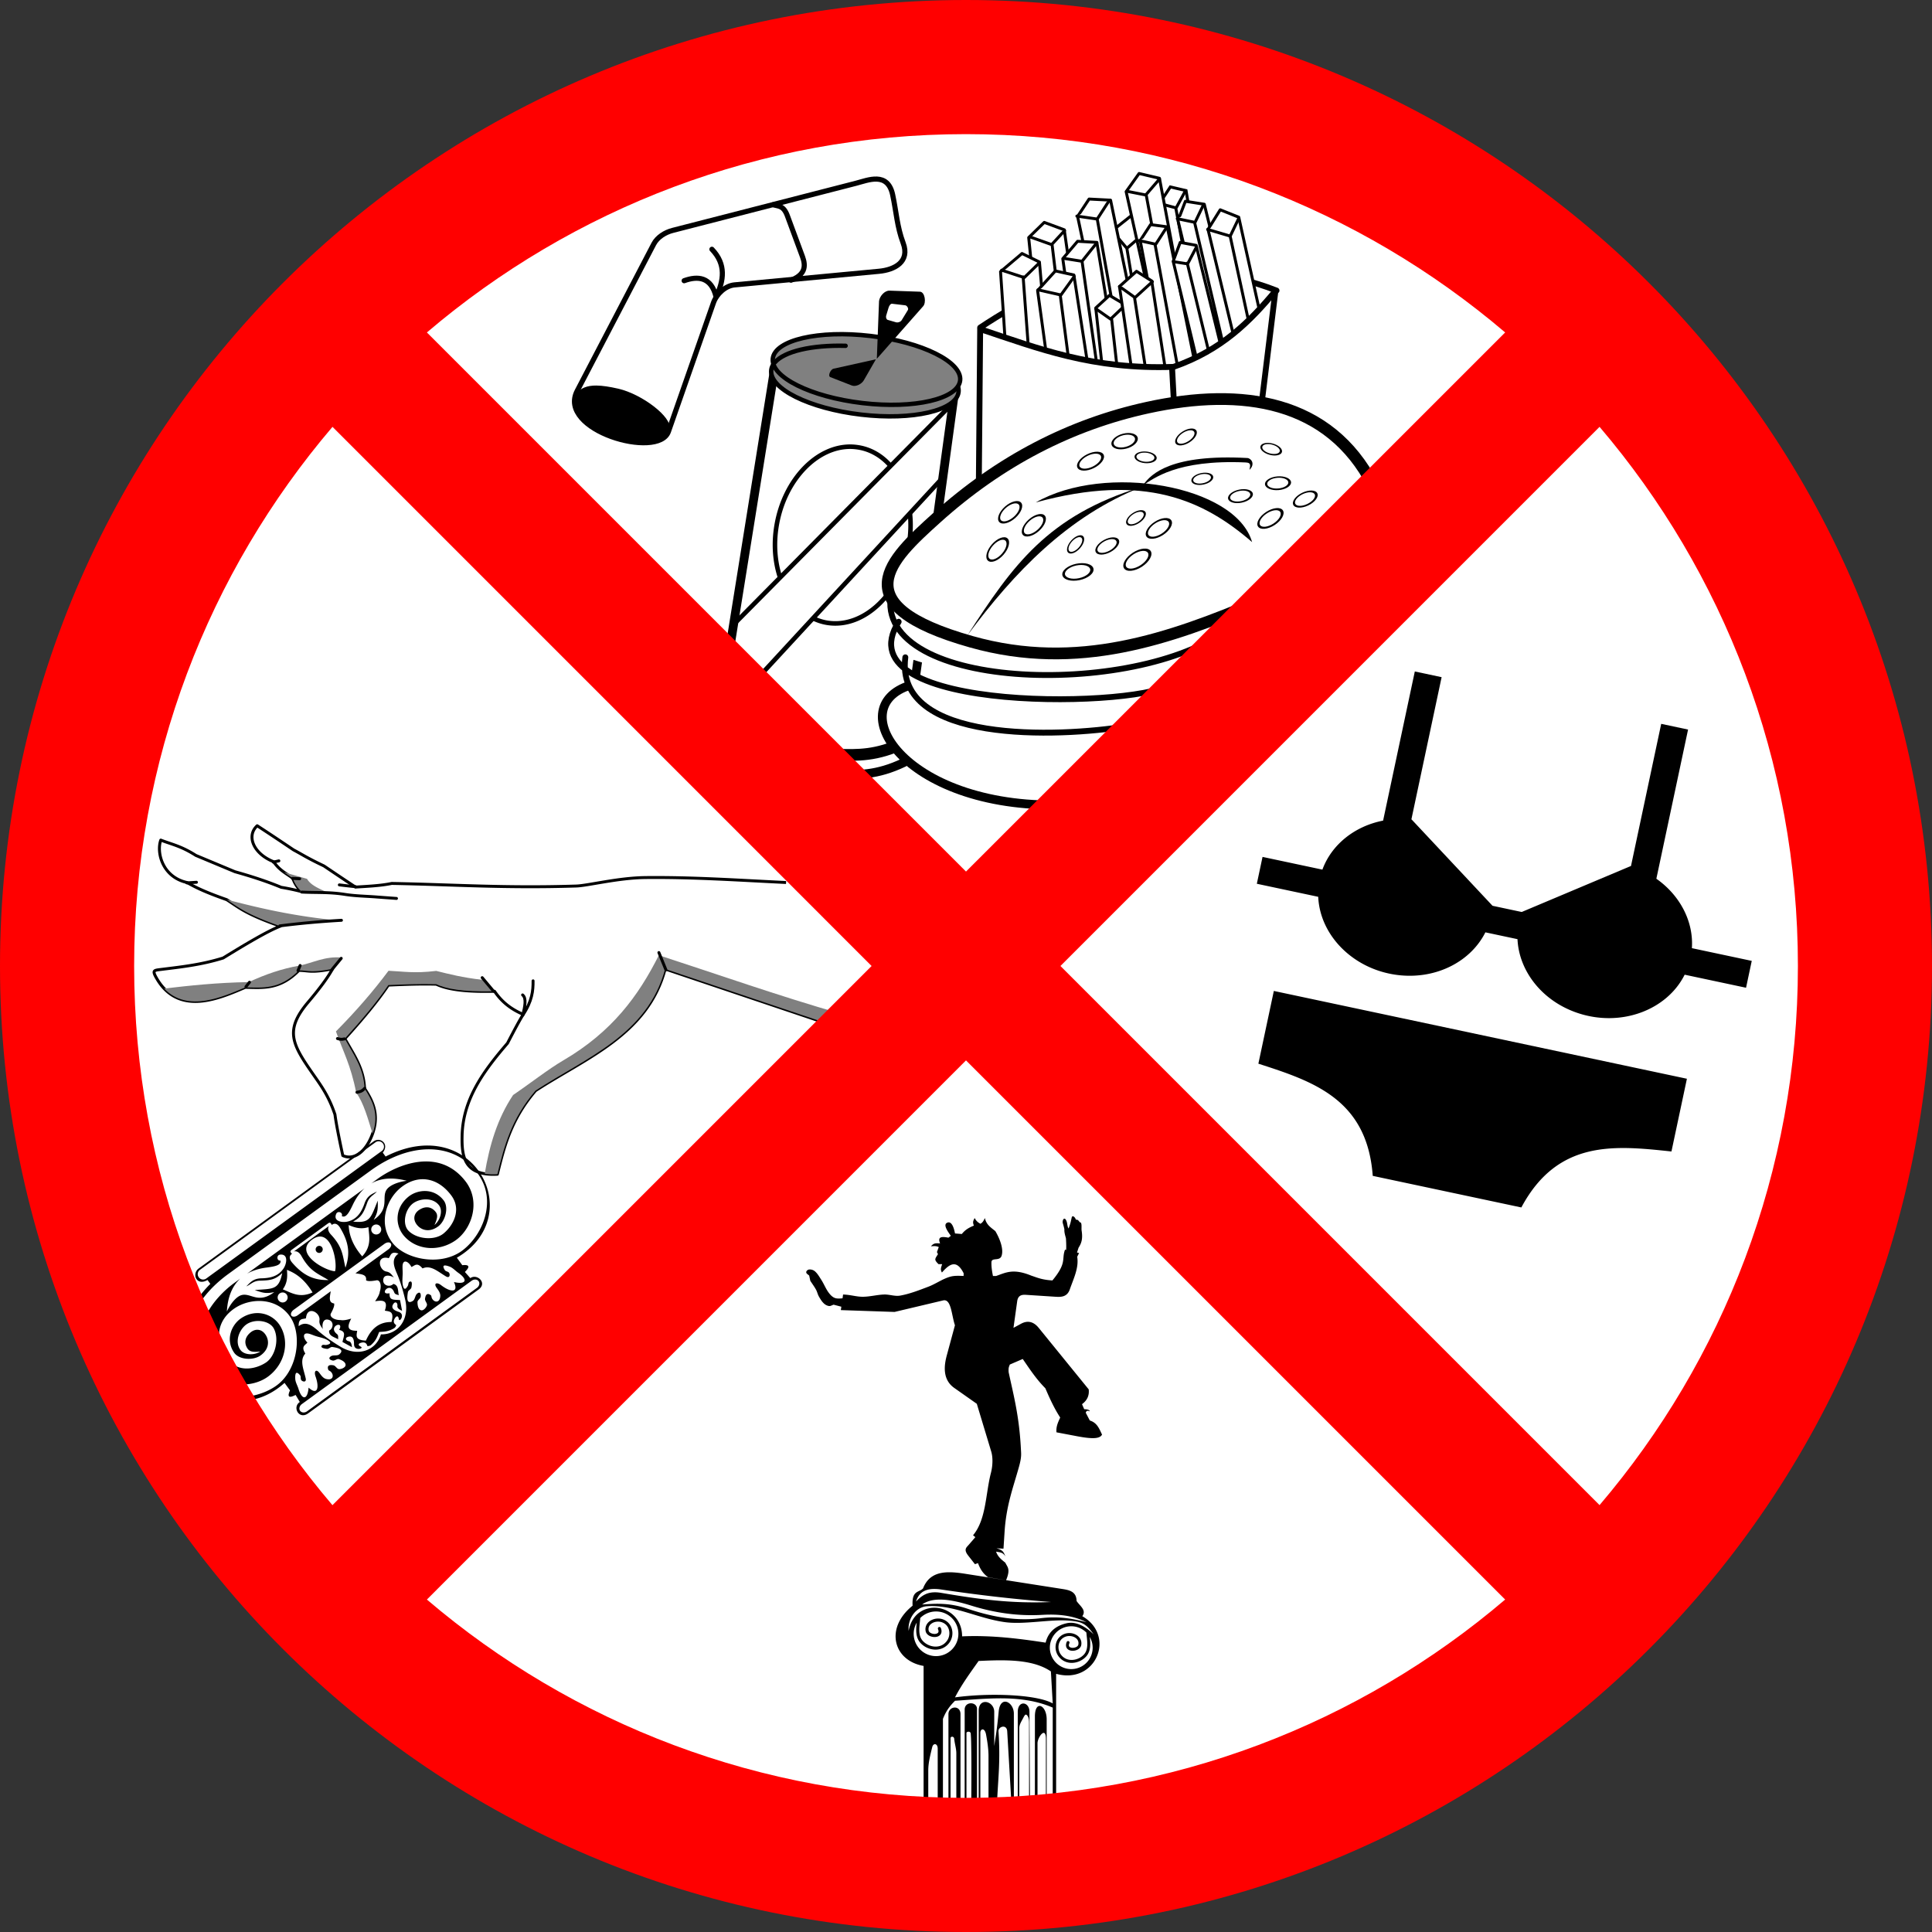 <?xml version="1.0"?>
<svg xmlns="http://www.w3.org/2000/svg" width="800" height="800" viewBox="0 0 800 800">
  <rect x="0" y="0" width="800" height="800" fill="#333333" stroke="none"/>
  <path d="M760.999 400c0 199.374-161.625 360.999-360.999 360.999-199.374 0-360.999-161.625-360.999-360.999C39.001 200.626 200.626 39.001 400 39.001c199.374 0 360.999 161.625 360.999 360.999z" style="marker:none" color="#000" fill="#fff" overflow="visible"/>
  <path d="M405.865 135.652c16.905-11.291 35.053-20.096 55.225-24.85 25.097-.542 48.117 1.884 67.497 9.51" fill="none" stroke="#000" stroke-width="2.43" stroke-linecap="round" stroke-linejoin="round"/>
  <path d="M465.692 125.221l-5.062-29.606 7.977-6.137 5.983 4.45 5.522 37.122" fill="#fff" stroke="#000" stroke-width="1.215" stroke-linecap="round" stroke-linejoin="round"/>
  <path d="M484.613 77.403l-4.556 6.942 13.668 68.771 9.112-5.206-11.715-68.988z" fill="#fff" stroke="#000" stroke-width="1.215"/>
  <path d="M480.112 84.263l6.903 1.84 3.835-7.056M486.862 86.104l12.732 67.957M460.477 95.615l8.13-6.443L475.663 95l-9.05 7.823zM466.613 102.824l6.903 41.419" fill="#fff" stroke="#000" stroke-width="1.215" stroke-linecap="round" stroke-linejoin="round"/>
  <path d="M476.124 123.534l-9.818-44.18 5.369-7.517 8.437 1.994 8.437 44.794" fill="#fff" stroke="#000" stroke-width="1.215" stroke-linecap="round" stroke-linejoin="round"/>
  <path d="M466.613 79.2l7.823 1.535 5.676-6.597M474.59 80.581l6.442 34.516M453.727 125.068l-7.517-35.436 4.756-7.21 8.897.46 9.664 46.634" fill="#fff" stroke="#000" stroke-width="1.215" stroke-linecap="round" stroke-linejoin="round"/>
  <path d="M445.903 89.478l8.437 1.228 5.063-7.824M454.34 90.706l6.75 37.583M427.955 118.011l-1.994-19.635 6.443-6.29 8.284 3.068 4.295 30.067" fill="#fff" stroke="#000" stroke-width="1.215" stroke-linecap="round" stroke-linejoin="round"/>
  <path d="M426.421 98.069l9.051 3.221 5.37-5.829M435.625 101.137l1.995 16.567M416.45 146.084c.154-.614-2.147-33.595-2.147-33.595l8.897-7.517 7.21 3.528 3.681 41.88" fill="#fff" stroke="#000" stroke-width="1.215" stroke-linecap="round" stroke-linejoin="round"/>
  <path d="M414.763 111.875l9.357 3.068 5.983-5.83M423.66 114.636l2.608 35.13M447.13 156.975l-7.056-49.855 6.136-7.21 7.977.46 9.358 56.605" fill="#fff" stroke="#000" stroke-width="1.215" stroke-linecap="round" stroke-linejoin="round"/>
  <path d="M440.38 106.966l7.671 1.228 6.136-7.67M448.051 108.194l6.443 44.946M433.631 149.305l-3.988-28.993 7.363-8.13 7.67 1.687 6.29 40.652" fill="#fff" stroke="#000" stroke-width="1.215" stroke-linecap="round" stroke-linejoin="round"/>
  <path d="M429.796 120.005l9.511 2.148 5.523-7.67M439 122l3.835 29.453M482.106 152.066l-9.97-52.463 4.294-6.596 6.903.92 11.506 56.605" fill="#fff" stroke="#000" stroke-width="1.215" stroke-linecap="round" stroke-linejoin="round"/>
  <path d="M471.675 99.603l6.903 1.534 4.449-6.903M478.271 101.137l9.971 54.15M500.821 145.624l-13.039-54.305 3.068-7.977 7.824 1.228 14.726 59.673" fill="#fff" stroke="#000" stroke-width="1.215" stroke-linecap="round" stroke-linejoin="round"/>
  <path d="M487.475 90.552l7.364 1.534 3.374-7.056M494.685 92.24l13.193 56.298M495.912 150.38l-10.124-42.186 2.915-7.824 6.596 1.227 11.505 46.788" fill="#fff" stroke="#000" stroke-width="1.215" stroke-linecap="round" stroke-linejoin="round"/>
  <path d="M485.941 108.347l5.83.92 3.681-7.056M491.617 108.96l10.278 42.34M511.1 140.255L500.207 95l5.062-8.13 7.67 3.068 9.664 43.566" fill="#fff" stroke="#000" stroke-width="1.215" stroke-linecap="round" stroke-linejoin="round"/>
  <path d="M500.054 95l9.358 2.762 3.528-7.363M509.412 97.916l9.204 42.492M456.488 152.68l-2.761-25.158 5.676-5.216 6.443 3.836 3.988 31.754" fill="#fff" stroke="#000" stroke-width="1.215" stroke-linecap="round" stroke-linejoin="round"/>
  <path d="M453.727 127.829l6.136 4.295 5.983-5.676M460.323 132.278l2.608 23.163" fill="#fff" stroke="#000" stroke-width="1.215" stroke-linecap="round" stroke-linejoin="round"/>
  <path d="M468.453 152.066l-4.908-33.441 7.056-6.29 6.29 3.989 5.982 38.657" fill="#fff" stroke="#000" stroke-width="1.215" stroke-linecap="round" stroke-linejoin="round"/>
  <path d="M463.545 118.625l6.442 4.602 7.21-6.596M469.834 123.534l5.216 33.595" fill="#fff" stroke="#000" stroke-width="1.215" stroke-linecap="round" stroke-linejoin="round"/>
  <g stroke="#000" stroke-width="4" stroke-linecap="round" stroke-linejoin="round">
    <path d="M405.252 207.138l.613-70.872c24.069 8.03 46.599 16.856 80.076 15.647 19.886-6.944 31.544-18.689 42.186-31.447l-7.21 58.753" fill="#fff" stroke-width="2.43"/>
    <path d="M485.328 152.22l1.227 23.01" fill="none" stroke-width="2.43"/>
  </g>
  <path d="M239.034 161.794l31.673-60.744c1.485-2.848 4.7-4.841 7.81-5.64l75.93-19.526c5.056-1.3 13.127-4.888 15.186 4.773 1.54 7.225 1.817 13.24 4.34 19.959 2.935 7.821-3.608 11.115-9.98 11.715l-59.877 5.64c-3.78.356-7.424 3.793-8.677 7.376l-18.657 53.369c-4.064 11.622-46.338-.449-37.748-16.922z" fill="none" stroke="#000" stroke-width="2.126" stroke-linecap="round" stroke-linejoin="round"/>
  <path d="M320.17 84.78c2.193.678 4.26.235 5.858 4.555l5.857 15.837c1.05 2.838 3.31 7.954-4.339 10.847M283.29 116.236c5.64-2.043 11.253-1.643 13.233 6.725 3.223-6.818 4.24-13.498-1.735-19.742" fill="none" stroke="#000" stroke-width="2.126" stroke-linecap="round" stroke-linejoin="round"/>
  <path d="M247.02 159.643c-3.935-.042-6.603 1.03-8.58 3.512-5.67 15.763 34.394 26.866 38.344 15.566l.437-1.253c1.178-4.637-11.253-14.256-21.26-16.534-3.558-.81-6.497-1.265-8.941-1.29z"/>
  <path d="M302.166 268.499l18.408-114.745M395.127 163.265l-20.862 152.481c-11.243 5.384-19.253 5.108-27.306 4.91" fill="none" stroke="#000" stroke-width="3.645" stroke-linecap="round" stroke-linejoin="round"/>
  <path d="M374.265 307.616c-11.243 5.384-19.253 5.108-27.306 4.909" fill="none" stroke="#000" stroke-width="4.86" stroke-linecap="round" stroke-linejoin="round"/>
  <path d="M303.393 258.988l91.12-92.042M313.517 281.078l77.008-83.451" fill="none" stroke="#000" stroke-width="1.883" stroke-linecap="round" stroke-linejoin="round"/>
  <path d="M368.793 192.938c-3.613-4.148-8.246-6.926-13.592-7.725a21.459 21.459 0 00-2.847-.247c-14.123-.204-27.532 13.675-30.752 32.498-1.335 7.801-.713 15.304 1.424 21.697m13.63 16.837c1.905.928 3.936 1.595 6.093 1.918 15.119 2.262 30.164-12.193 33.599-32.27.775-4.53.892-8.948.436-13.118" style="marker:none" color="#000" fill="none" stroke="#000" stroke-width="1.883" overflow="visible"/>
  <path d="M396.919 162.334c-.901 7.675-18.996 11.859-40.415 9.344-21.42-2.515-38.053-10.775-37.152-18.45.901-7.676 18.995-11.86 40.415-9.345 21.42 2.515 38.053 10.775 37.152 18.45z" style="marker:none" color="#000" fill="gray" stroke="#000" stroke-width="1.822" overflow="visible"/>
  <path style="marker:none" d="M397.57 157.56c-.901 7.676-18.996 11.86-40.415 9.345-21.42-2.515-38.053-10.775-37.152-18.45.9-7.676 18.995-11.86 40.415-9.345 21.42 2.515 38.053 10.776 37.152 18.45z" color="#000" fill="gray" stroke="#000" stroke-width="1.822" overflow="visible"/>
  <path style="marker:none" d="M320.814 150.098c3.957-4.614 15.246-7.273 29.33-6.909" color="#000" fill="none" stroke="#000" stroke-width="1.822" stroke-linecap="round" overflow="visible"/>
  <path d="M362.691 148.777l-17.572 3.905c-1.207.268-2.453 3.022-1.302 3.471l8.895 3.471c1.69.66 4.085-.597 4.99-2.169zM368.337 120.35c-2.044-.071-4.125 2.313-4.347 4.346l-.913 23.861 19.136-21.697c1.434-1.494.78-6.003-1.29-6.074zm1.082 5.428l5.43.646c.738.088 1.469 1.32 1.081 1.955l-2.563 4.195c-.44.723-1.559 1.106-2.372.873l-3.398-.987c-.594-.17-.841-1.135-.665-1.727l.969-3.208c.219-.737.755-1.838 1.518-1.747z"/>
  <path d="M442.96 333.18c-67.742 3.047-95.34-40.426-65.95-49.464" fill="#fff" stroke="#000" stroke-width="3.645" stroke-linecap="round" stroke-linejoin="round"/>
  <path d="M466.613 300.713c-28.289 4.649-96.284 7.324-91.735-28.533M372.117 257.454c-24.56 38.8 103.825 35.748 113.824 25.158M368.742 247.636c-4.136 40.141 110.127 41.32 143.584 9.51" fill="#fff" stroke="#000" stroke-width="2.43" stroke-linecap="round" stroke-linejoin="round"/>
  <path d="M520.917 249.17c-36.528 15.282-74.62 29.021-118.733 16.567-53.864-15.206-33.596-33.96-14.42-51.236 26.251-23.649 55.591-38.764 87.44-45.714 39.424-8.603 75.243-2.921 93.268 31.908" fill="#fff" stroke="#000" stroke-width="4.86" stroke-linecap="round" stroke-linejoin="round"/>
  <path d="M400.65 262.976c19.403-26.075 41.325-49.092 72.099-61.36-38.84 11.831-53.366 32.39-72.1 61.36zM473.362 200.848c3.314-4.826 11.97-12.878 43.106-11.198 1.56.084 3.47 2.416.92 4.909.129-1.388 1.04-2.953-1.533-3.068-28.822-1.286-38.166 6.836-42.493 9.357z"/>
  <path d="M428.876 208.058c45.32-12.44 69.791-.722 89.587 16.414-6.775-23.558-60.898-32.938-89.587-16.414z"/>
  <path d="M445.624 233.448c-3.555.75-6.107 2.87-5.714 4.735.393 1.865 3.584 2.775 7.14 2.026 3.554-.75 6.125-2.875 5.732-4.74-.394-1.865-3.603-2.771-7.158-2.021zm.033.71c2.886-.608 5.47.087 5.776 1.537.306 1.451-1.782 3.111-4.667 3.72-2.886.608-5.466-.068-5.772-1.519-.306-1.45 1.778-3.13 4.663-3.738zM469.074 228.874c-3.045 1.982-4.66 4.88-3.62 6.478 1.04 1.598 4.344 1.295 7.39-.687 3.044-1.983 4.675-4.892 3.635-6.49-1.04-1.597-4.36-1.283-7.405.699zm.287.65c2.472-1.608 5.132-1.893 5.941-.65.81 1.242-.539 3.544-3.01 5.153-2.472 1.608-5.122 1.909-5.93.666-.81-1.242.528-3.56 3-5.169zM478.094 216.104c-2.844 1.85-4.351 4.556-3.38 6.047.97 1.491 4.056 1.208 6.9-.642 2.842-1.85 4.365-4.566 3.394-6.057-.971-1.491-4.071-1.198-6.914.652zm.268.607c2.308-1.502 4.792-1.767 5.547-.607.756 1.16-.503 3.308-2.81 4.81-2.308 1.502-4.783 1.782-5.538.622-.755-1.16.493-3.323 2.801-4.825zM469.054 212.458c-2.147 1.395-3.285 3.435-2.552 4.56.733 1.124 3.063.91 5.21-.485 2.146-1.394 3.295-3.442 2.562-4.566-.733-1.124-3.074-.904-5.22.491zm.203.458c1.742-1.132 3.617-1.332 4.188-.458.57.875-.38 2.494-2.122 3.626-1.743 1.133-3.61 1.344-4.181.47-.57-.875.372-2.506 2.115-3.638zM457.146 223.584c-2.625 1.415-4.141 3.676-3.398 5.052.744 1.376 3.467 1.35 6.092-.065 2.625-1.415 4.154-3.683 3.411-5.059-.743-1.376-3.48-1.343-6.105.072zm.191.551c2.13-1.149 4.326-1.202 4.905-.132.578 1.07-.68 2.861-2.81 4.01-2.13 1.148-4.319 1.215-4.897.145-.578-1.07.672-2.874 2.802-4.023zM443.576 223.816c-1.697 1.896-2.258 4.15-1.263 5.039.995.889 3.173.08 4.87-1.817 1.696-1.896 2.266-4.16 1.271-5.049-.995-.889-3.182-.07-4.878 1.827zm.313.387c1.377-1.54 3.124-2.219 3.897-1.527.774.691.284 2.493-1.093 4.032-1.377 1.54-3.113 2.227-3.887 1.536-.774-.692-.294-2.502 1.083-4.041zM410.693 225.433c-2.23 2.556-2.94 5.571-1.599 6.74 1.342 1.17 4.232.055 6.462-2.502 2.23-2.556 2.952-5.585 1.61-6.754-1.34-1.17-4.243-.04-6.473 2.516zm.425.51c1.81-2.074 4.127-3.008 5.17-2.099 1.043.91.42 3.32-1.39 5.395-1.81 2.075-4.113 3.021-5.157 2.112-1.043-.91-.433-3.332 1.377-5.407zM425.982 215.123c-2.503 2.213-3.583 5.066-2.422 6.38 1.16 1.313 4.126.593 6.63-1.62 2.504-2.212 3.596-5.077 2.436-6.39-1.161-1.313-4.14-.582-6.644 1.63zm.35.554c2.032-1.796 4.414-2.412 5.317-1.391.903 1.021-.014 3.296-2.046 5.092-2.032 1.795-4.403 2.425-5.306 1.403-.903-1.021.003-3.309 2.035-5.104zM416.165 209.754c-2.504 2.213-3.583 5.066-2.423 6.38 1.161 1.313 4.127.593 6.63-1.62 2.504-2.212 3.597-5.077 2.436-6.39-1.161-1.313-4.14-.582-6.643 1.63zm.349.554c2.032-1.796 4.414-2.412 5.317-1.391.903 1.021-.014 3.296-2.046 5.091-2.032 1.796-4.403 2.426-5.306 1.404-.902-1.021.003-3.309 2.035-5.104zM450.14 188.12c-2.99 1.487-4.773 3.964-3.992 5.533.78 1.57 3.832 1.642 6.823.154 2.992-1.487 4.79-3.972 4.008-5.54-.78-1.57-3.847-1.635-6.838-.147zm.195.624c2.428-1.207 4.888-1.185 5.496.035.607 1.22-.868 3.18-3.296 4.387-2.428 1.208-4.88 1.202-5.488-.019-.607-1.22.86-3.195 3.288-4.403zM465 179.585c-3 .762-5.124 2.764-4.755 4.47.369 1.707 3.093 2.478 6.093 1.716 3-.762 5.14-2.768 4.771-4.474-.369-1.707-3.108-2.474-6.109-1.712zm.042.653c2.436-.618 4.64-.033 4.928 1.294.287 1.328-1.452 2.896-3.888 3.515-2.435.618-4.636.05-4.923-1.278-.287-1.327 1.448-2.913 3.883-3.531zM474.56 186.962c-2.536-.201-4.67.717-4.775 2.047-.104 1.33 1.859 2.574 4.395 2.775 2.536.201 4.683-.716 4.788-2.046.105-1.33-1.872-2.574-4.408-2.776zm-.118.484c2.058.164 3.657 1.142 3.575 2.177-.081 1.034-1.812 1.735-3.87 1.572-2.059-.164-3.658-1.129-3.577-2.163.082-1.035 1.813-1.75 3.872-1.586zM497.349 195.905c-2.491.516-4.283 1.994-4.012 3.3.272 1.307 2.505 1.951 4.996 1.435 2.491-.516 4.296-1.997 4.024-3.303-.271-1.307-2.517-1.948-5.008-1.432zm.022.497c2.022-.419 3.83.074 4.041 1.09.211 1.016-1.254 2.173-3.276 2.592-2.022.419-3.828-.06-4.039-1.077-.211-1.016 1.252-2.186 3.274-2.605zM513.082 202.747c-2.828.587-4.862 2.268-4.554 3.754.308 1.485 2.843 2.218 5.67 1.631 2.829-.587 4.878-2.27 4.57-3.757-.308-1.486-2.858-2.215-5.686-1.628zm.025.565c2.295-.476 4.348.084 4.588 1.24.24 1.155-1.424 2.471-3.72 2.948-2.295.476-4.345-.07-4.585-1.225-.24-1.155 1.421-2.486 3.717-2.963zM526.993 183.66c-2.46-.653-4.723-.131-5.064 1.159-.342 1.29 1.368 2.864 3.827 3.516 2.459.652 4.735.134 5.077-1.156.34-1.29-1.381-2.868-3.84-3.52zm-.203.454c1.996.53 3.393 1.778 3.128 2.781-.266 1.004-2.094 1.384-4.09.855-1.996-.53-3.396-1.766-3.131-2.769.265-1.003 2.097-1.396 4.093-.867z" style="marker:none" color="#000" overflow="visible"/>
  <path d="M509.991 176.031c-3.243-.555-6.1.377-6.391 2.077-.292 1.7 2.09 3.53 5.334 4.084 3.244.556 6.118-.374 6.41-2.074.29-1.7-2.11-3.532-5.353-4.087zm-.209.61c2.633.45 4.577 1.896 4.35 3.218-.227 1.322-2.539 2.022-5.172 1.571-2.632-.45-4.579-1.88-4.352-3.201.227-1.323 2.542-2.04 5.174-1.589z" style="marker:none" color="#000" fill="#fff" overflow="visible"/>
  <path d="M489.68 178.697c-2.36 1.485-3.633 3.69-2.854 4.927.779 1.238 3.318 1.044 5.677-.44 2.359-1.485 3.644-3.698 2.865-4.935-.778-1.238-3.33-1.036-5.689.448zm.212.503c1.915-1.205 3.96-1.392 4.566-.43.605.963-.455 2.713-2.37 3.918s-3.952 1.404-4.558.441c-.606-.962.447-2.724 2.362-3.93zM528.962 197.262c-2.98.243-5.282 1.711-5.154 3.278.128 1.566 2.638 2.643 5.617 2.4 2.98-.243 5.298-1.713 5.17-3.28-.128-1.566-2.654-2.641-5.633-2.398zm-.047.585c2.419-.198 4.456.64 4.555 1.858.1 1.218-1.776 2.359-4.194 2.556-2.418.197-4.454-.625-4.554-1.843-.099-1.218 1.775-2.374 4.193-2.571zM524.303 211.982c-2.844 1.85-4.351 4.556-3.38 6.047.97 1.491 4.056 1.208 6.9-.642 2.842-1.85 4.365-4.566 3.394-6.057-.971-1.491-4.071-1.198-6.914.652zm.268.607c2.308-1.502 4.792-1.767 5.547-.607.756 1.16-.503 3.308-2.81 4.81-2.308 1.502-4.783 1.782-5.538.622-.755-1.16.493-3.323 2.801-4.825zM539.228 204.043c-2.75 1.32-4.408 3.559-3.715 5 .694 1.443 3.48 1.548 6.23.227 2.75-1.32 4.423-3.566 3.73-5.008-.694-1.442-3.494-1.54-6.245-.22zm.17.572c2.232-1.071 4.48-1.02 5.019.101.54 1.122-.832 2.892-3.064 3.964-2.233 1.072-4.473 1.035-5.013-.086-.54-1.122.825-2.907 3.058-3.979z" style="marker:none" color="#000" overflow="visible"/>
  <path d="M585.842 278.042L572.715 339.8c-11.802 2.295-21.352 9.946-25.136 20.293l-24.788-5.269-2.364 11.122 25.419 5.403c.738 16.46 15.243 30.674 33.924 32.498 15.53 1.516 29.374-5.967 35.296-17.785l13.295 2.826c.608 13.206 10.207 25.672 25.011 30.603 17.808 5.932 36.84-1.153 44.21-15.89L723 409.003l2.364-11.122-24.788-5.268c.748-10.986-4.872-21.846-14.714-28.745l13.13-61.774-11.121-2.365-12.52 58.897c-.023-.007-.049-.008-.073-.016l-45.167 19.025-12.087-2.57-33.505-35.746c-.031-.004-.066.002-.097-.001l12.523-58.916-11.104-2.36zM527.468 410.33l-6.401 30.117c22.538 7.278 45.051 14.608 47.356 46.454l61.534 13.079c15.058-28.155 38.606-25.694 62.156-23.176l6.401-30.117-171.046-36.357zM392.844 651.044c-4.687.058-8.645 1.556-10.63 6.682-1.706 1.803-4.703.674-4.329 7.156-11.627 9.328-7.97 22.764 4.556 24.943v57.935l5.163.702-3.227-2.866v-12.49c0-3.264.87-6.47 1.633-9.644.19-.79.644-1.21 1.1-1.233.589-.03 1.178.587 1.178 1.879v24.43l49.032 6.587V693.09c16.432 4.564 24.91-15.736 10.839-23.86 1.864-2.541-1.075-4.29-2.373-6.303-.061-4.02-3.18-4.539-6.075-4.992l-40.148-6.283c-2.322-.365-4.589-.634-6.72-.608zm-5.771 6.91c.76.01 1.608.072 2.525.208 16.124 2.394 29.99 3.976 45.653 5.202-16.646.684-29.844-1.129-45.559-3.797-5.586-.948-8.036 1.22-10.402 3.588.825-2.478 2.468-5.27 7.783-5.201zm2.544 4.404c3.853.066 8.235 1.15 12.66 2.524 10.029 3.112 19.634 4.346 29.291 3.797 7.75-.44 13.253.542 18.337 3.037-5.957-1.519-11.581-2.564-19.096-1.632-11.491 1.424-21.827-1.174-30.372-4.006-7.367-2.441-12.809-2.104-18.603-1.69 2.105-1.522 4.785-2.082 7.783-2.03zm-3.759 2.676c10.273.062 19.912 5.3 30.41 6.682 7.93 1.044 18.713-1.275 26.367-.645 5.55.456 7.045 1.245 10.25 5.713-2.482-2.438-6.698-5.663-11.218-4.631-4.129.941-7.535 3.273-8.694 8.03-11.423-1.76-22.877-3.133-34.587-2.601.006-13.842-19.463-16.759-22.133-2.278-.467-4.898 2.861-9.895 7.593-10.194.345-.022.681-.047 1.025-.057.333-.01.656-.02.987-.019zm1.727 2.24c5.107 0 9.264 4.138 9.264 9.245 0 5.106-4.157 9.244-9.264 9.244a9.243 9.243 0 01-9.244-9.244c0-1.685.466-3.253 1.253-4.613-.103.97-.212 1.984-.209 3.018.006 1.897.366 3.867 1.784 5.41 1.49 1.62 3.682 2.635 5.904 2.734 2.222.098 4.497-.763 6.036-2.867 1.113-1.52 1.51-3.494 1.12-5.315-.39-1.821-1.597-3.504-3.625-4.29-1.714-.664-3.655-.464-5.145.38-1.49.843-2.526 2.43-2.183 4.385.156.888.782 1.56 1.519 1.955a4.677 4.677 0 002.43.531c.825-.045 1.632-.313 2.164-.968.531-.655.639-1.642.209-2.714a.634.634 0 10-1.177.455c.32.798.216 1.176 0 1.443-.217.268-.687.48-1.272.513a3.473 3.473 0 01-1.747-.38c-.5-.269-.8-.63-.873-1.044-.251-1.434.418-2.45 1.557-3.094 1.139-.645 2.735-.78 4.062-.266 1.627.63 2.533 1.895 2.847 3.36.315 1.465-.01 3.085-.892 4.29-1.287 1.76-3.104 2.456-4.973 2.373-1.87-.083-3.765-.979-5.012-2.335-1.134-1.234-1.456-2.82-1.461-4.556-.006-1.641.28-3.359.398-4.935a9.204 9.204 0 016.53-2.715zm55.999 6.131c2.447 0 4.66.997 6.264 2.601.114 1.511.385 3.172.38 4.746-.006 1.664-.318 3.183-1.405 4.366-1.195 1.3-3.01 2.14-4.803 2.22-1.791.08-3.53-.572-4.764-2.258-.845-1.155-1.155-2.716-.854-4.12.3-1.404 1.173-2.622 2.733-3.227 1.272-.492 2.8-.352 3.892.266s1.74 1.587 1.5 2.962c-.07.396-.356.748-.836 1.006a3.385 3.385 0 01-1.69.36c-.56-.03-1.007-.237-1.214-.493-.208-.256-.307-.621 0-1.386a.608.608 0 10-1.12-.437c-.413 1.028-.32 1.973.19 2.601.509.628 1.296.886 2.088.93a4.436 4.436 0 002.315-.512c.706-.379 1.313-1.01 1.462-1.86.329-1.874-.66-3.406-2.088-4.215a5.877 5.877 0 00-4.935-.36c-1.944.753-3.1 2.373-3.474 4.119-.375 1.745-.003 3.63 1.063 5.087 1.475 2.017 3.66 2.847 5.79 2.753 2.129-.095 4.229-1.067 5.656-2.62 1.36-1.48 1.703-3.365 1.709-5.182.003-.992-.091-1.974-.19-2.905a8.798 8.798 0 011.196 4.423 8.866 8.866 0 01-8.865 8.865 8.866 8.866 0 01-8.865-8.865 8.866 8.866 0 018.865-8.865zm-30.182 14.104c8.164-.065 16.046.702 21.754 4.594l.759 13.25c-6.472-3.687-25.847-4.495-40.47-2.506 2.77-5.352 6.307-10.17 9.775-15.072 2.716-.124 5.46-.244 8.182-.266zm.133 15.737c7.687-.053 15.237.756 22.38 3.835v41.324l-29.973-1.423v-29.48c0-1.708 1.815-2.269 2.372.778.537 2.936 1.006 5.9 1.006 8.884v18.11l3.531 1.537c.338-9.672 1.484-16.951.608-29.917-.134-1.984 3.426-3.085 3.606 0l1.69 28.835 1.063 1.31v-37.434c0-2.896-1.989-5.1-3.74-4.973-1.198.086-2.278 1.272-2.543 4.062-.83 8.73-1.196 9.693-1.842 14.332v-14.18c0-4.522-6.435-6.116-6.435-.475v37.13l.627 1.48-1.33-.075v-39.294c0-1.515-1.265-2.328-2.543-2.316-1.278.012-2.562.844-2.562 2.62v38.762l-1.728-.095v-36.788c0-1.944-1.24-2.796-2.487-2.734-1.247.063-2.505 1.04-2.505 2.734v36.01l.57.57-2.848-.134v-34.49c1.478-3.792 3.23-5.692 4.992-7.499 6.043-.409 12.111-.965 18.09-1.006zm10.307 2.145c-1.205-.067-2.41 1.017-2.41 3.53v36.2l.626 2.221v-31.757c0-1.425.84-2.734 1.518-3.987.336-.62.892-1.952 1.462-1.537.955.694 1.082 2.198 1.082 3.379v31.074l.38 2.753-.228-38.497c-.013-2.093-1.225-3.312-2.43-3.379zm6.72 1.006a1.254 1.254 0 00-.266.019c-.957.157-1.765 1.479-1.765 4.347v34.074l1.082 2.278V721.83c0-2.434 3.474-7.268 3.474-1.728v24.735l.322 3.037v-35.915c0-3.297-1.507-5.49-2.847-5.562zm-29.518 10.668c.431.006.87.222.911.74.19 2.39.19 4.508.228 6.758.12 7.081 0 21.242 0 21.242l.968 1.044-2.961-.152v-29.12c0-.31.423-.517.854-.512zm-6.72 2.07c.368.029.75.31.797.854.177 2.037.874 4.028.874 6.074v19.95l.341.513-2.733-.133V719.78c0-.452.353-.675.721-.646zM444.23 503.626c-.203.007-.378.167-.456.512-.41 1.797-.436 2.293-1.31 4.556-.7-1.205-.368-2.535-1.177-3.702-.762-1.099-1.503.47-1.196 1.519.348 1.19.646 2.346.646 2.563-.08 1.272.332 2.444.645 3.682 0 0 .226 3.18.076 4.822l-.456-.114c-1.512 4.081.915 5.318-5.22 12.737-4.345-.256-6.329-1.187-8.75-1.993-7.56-3.087-10.564-1.234-14.58.152h-1.29c-.379-1.875-.673-3.741-.627-5.676.053-2.176 3.438-.275 4.214-2.714.926-2.908-.843-7.215-2.6-10.194-2.09-1.672-3.735-2.689-4.328-5.429-.477 1.034-.816 1.782-1.842 2.392-1.11-.606-1.789-1.204-2.391-2.392-.667 1.239-.878 1.752-.323 3.151-2.03.83-3.57 1.686-4.992 3.474l-2.829-.228c-.483-2.609-1.464-5.25-3.246-4.442-1.838.833.33 3.713 1.519 5.43l-.987.759c-2.357-.437-4.714-.692-3.455 2.372-1.774-.084-2.551-.222-3.797 1.196 1.166-.065 2.167-.217 3.246.323l-.759 2.069.437.873c-1.34 2.061-1.66 2.263.208 4.12h1.52c-.434 1.37-.85 2.156-.096 3.473 3.001-3.397 5.997-5.691 8.998.323 0 0-.006.498-.02 1.1-1.88-.053-3.787-.186-5.58.324-3.191.907-5.932 2.965-9.036 4.138-3.812 1.44-7.66 2.974-11.674 3.682-2.17.383-4.384-.52-6.587-.455-2.98.088-5.921.93-8.903.93-2.727 0-4.81-.81-8.124-.93l-.228 1.575c-1.045.077-2.097.209-3.075-.113-1.07-.353-1.92-1.248-2.6-2.146-1.267-1.67-2.01-3.69-3.152-5.448-.805-1.239-1.541-2.584-2.676-3.53-.634-.529-1.574-.79-2.392-.684-.538.07-1.156.597-1.14 1.14.02.615.826.925 1.235 1.385l.455 2.145c.793 1.227 1.671 2.401 2.373 3.683.48.874.666 1.904 1.158 2.771.588 1.037 1.203 2.086 2.07 2.904.58.55 1.35.978 2.144 1.082.658.087 1.278-.371 1.917-.55l3.19.835-.21 1.405 22.248.76 20.103-4.765c3.396-.804 3.463 6.087 4.897 10.288l-3.36 12.415c-1.034 3.81-2.044 9.92 3.056 13.515l9.359 6.587 5.98 19.799c.62 2.054.759 5.35-.152 8.884-2.23 8.65-1.894 19.19-7.385 25.76l.95.777-2.924 3.38c-.841.973-1.973 1.768 0 4.29l2.772 3.53 1.233-.455c.95 2.443 1.956 4.166 4.139 5.827l7.517 1.234c1.968-4.741.461-5.44-.304-7.213-1.706-1.387-3.091-2.437-3.853-4.594 1.825.322 2.869.295 3.853 1.993-.775-2.169-1.306-2.681-3.683-3.379l2.905.152.455-7.061c.718-11.012 3.56-18.19 5.999-26.994 1.107-3.997.858-5.253.76-7.213-.692-13.65-3.03-22.227-5.07-31.758-.172-2.16.229-2.38.456-3.208l5.372-2.316c2.838 4.12 5.547 8.288 9.359 12.13 1.792 4.183 3.653 8.278 6.15 12.111-.938 2.085-1.761 3.77-1.537 6.131l8.713 1.652c6.908 1.308 9.387.823 10.155-.721-1.143-2.333-1.984-4.883-5.068-5.828l-1.69-3.227c.489-1.448 1.55-.472 1.614-.589.068-.301-.393-.853-2.24-.854l-.911-2.088c2.343-1.73 3.026-3.825 2.771-6.131l-20.71-25.475c-2.435-2.995-5.031-2.954-7.365-1.67l-3.075 1.67 1.537-11.029c.404-2.906 2.57-2.71 3.987-2.62l11.978.779c2.32.149 4.75.049 5.827-3.075 1.493-4.33 3.819-8.862 3.057-13.497l.778-1.537-.854-.21.626-1.973c1.161-1.838 1.82-3.519 1.29-7.062-.205-.948.309-3.605-.758-3.474-.531-.672-.721-1.158-1.633-1.082-.228-.767-.827-1.438-1.272-1.423z"/>
  <path d="M345.7 424.885l-70.276-23.65c-7.233 27.176-32.615 36.659-53.664 50.366-10.145 11.84-13.017 23.23-15.806 34.617-13.907.79-14.792-7.547-14.61-15.932.337-15.43 9.237-27.149 18.809-38.315 2.437-4.705 4.78-9.155 6.502-11.93-5.985-2.549-9.365-5.922-11.883-9.57-13.203.325-19.952-.984-24.134-2.943-6.828-.176-13.333.092-19.828.374-4.498 6.704-10.84 14.255-18.01 22.187 3.433 6.355 7.803 12.028 8.155 20.62 3.16 4.91 6.446 10.755 3.081 19.379-2.8 7.177-7.69 10.45-12.094 8.407-1.73-8.014-2.827-13.736-3.24-16.986-2.336-6.98-5.226-11.216-7.933-15.094-9.456-13.546-13.516-19.209-3.143-31.469 4.72-5.578 8.177-10.239 10.09-13.777-9.124 1.784-9.944.66-13.94.648-8.04 8.162-15.066 7.1-22.2 7.027-9.907 4.136-27.338 12.405-36.681-3.675-2.02-3.475-1.171-3.366 1.928-3.76 7.38-.938 16.217-1.803 25.567-4.721 9.519-5.844 18.443-11.157 23.676-13.18-14.5-5.074-17.21-7.796-22.182-10.968-9.195-3.215-13.139-5.235-16.425-7.106-10.219-2.253-12.735-12.436-10.885-17.566 4.615 1.8 8.37 2.417 14.527 6.34l16.17 6.754c6.444 1.81 12.853 3.838 19.17 6.453a93.627 93.627 0 018.563 1.822c-1.97-1.63-3.033-3.549-3.777-5.568-2.683-2.017-5.49-3.26-7.924-6.846-8.319-3.269-11.436-10.687-6.803-14.901 5.532 3.6 10.299 6.804 15.036 9.992 4.024 2.146 5.416 3.23 12.613 6.657 3.954 2.665 7.354 4.98 13.059 8.747 5.12-.335 10.332-.542 14.993-1.508 24.75.43 46.554 2.03 76.4 1.073 4.841-.155 17.336-3.381 28.625-3.505 19.539-.214 38.195 1.081 58.272 2.047" fill="#fff" stroke="#000" stroke-width="1.215" stroke-linejoin="round"/>
  <path d="M82.274 525.25c-2.966 2.155-.952 7.469 3.649 4.764l1.171 1.612c-28.972 28.927 5.217 63.862 30.729 41.003l2.254 3.102c-1.91 4.21 1.632 2.19 2.336 1.892l1.74 2.912c-3.238 2.124-.346 7.456 3.426 4.715l70.597-51.292c3.772-2.74-.704-6.72-3.425-4.714l-2.247-2.544c.5-.578 3.515-3.322-1.078-2.807l-2.254-3.103c29.625-17.199 6.964-60.51-29.5-41.895l-1.171-1.612c2.865-3.672-1.125-6.598-3.741-4.697L82.274 525.25zm.523.559l72.67-52.798a2.214 2.214 0 013.102.49 2.214 2.214 0 01-.49 3.103l-72.671 52.798a2.214 2.214 0 01-3.102-.491 2.214 2.214 0 01.49-3.102zm11.725 1.734l58.972-42.845c16.236-11.796 34.393-12.026 44.203 1.062 8.167 10.897 2.556 25.142-5.92 31.8-8.893 6.987-23.56 4.046-29.007-2.623-6.522-7.985-2.82-18.443 3.35-23.293 6.994-5.498 15.164-4.16 20.77 3.399 4.332 5.84.787 12.45-3.253 15.738-3.769 3.067-11.184 2.325-14.528-1.2-2.716-2.862-1.363-9.279 2.382-11.609 2.95-1.835 7.965-2.085 10.355 1.205 1.62 2.23.393 6.22-1.941 8.05 1.614-3.47 1.256-4.604.156-5.791-1.428-1.542-3.625-2.198-6.283-.574-2.437 1.49-2.987 4.11-1.02 6.443 1.874 2.223 5.23 3.09 8.714.497 2.933-2.183 4.465-7.83 2.244-10.734-4.005-5.236-10.785-4.611-14.584-1.535-5.577 4.516-5.715 11.656-1.893 16.157 4.982 5.869 14.211 6.869 21.324 1.964 6.847-4.72 10.66-16.233 4.102-24.614-11.14-14.236-28.552-6.543-36.303-.912l-2.627 1.908c4.128-2.34 9.11-2.562 14.689-1.098-3.821.494-7.125 1.887-8.33 3.682-2.225 3.312 1.507 7.749-5.365 12.51 1.717-3.057 1.782-4.347 1.681-7.957-2.91 7.063-3.01 9.44-10.205 8.658 3.517-1.924 4.39-3.67 5.864-7.85.924-2.616 2.762-3.127 3.977-4.602-1.844 1.02-3.92 1.565-5.102 4.926-1.217 3.466-2.964 6.417-6.738 7.454-2.438.67-6.332-.008-5-3.102.643-1.491 2.958-.587 2.318.897 1.684.895 2.967-1.317 4.54-4.635 1.373-2.898 3.018-5.163 4.892-6.863l-48.667 35.358c2.201-1.263 4.863-2.13 8.054-2.543 3.642-.47 6.127-.995 5.796-2.873-1.61.15-1.738-2.343-.122-2.493 3.354-.31 2.796 3.602 1.406 5.713-2.153 3.27-5.5 4.019-9.172 4.106-3.562.084-4.722 1.89-6.262 3.33 1.779-.7 2.833-2.29 5.606-2.36 4.431-.112 6.361-.402 9.278-3.152-1.48 7.084-3.771 6.444-11.387 7.03 3.402 1.212 4.633 1.56 8.07.87-6.65 5.065-9.717.145-13.555 1.238-2.079.592-4.41 3.291-6.06 6.773.33-5.745 2.067-10.406 5.553-13.608l-2.596 1.886c-7.75 5.631-20.448 19.814-10.35 34.809 5.943 8.826 18.07 8.757 24.676 3.704 6.863-5.25 8.779-14.347 4.737-20.898-3.1-5.026-9.949-7.09-15.967-3.182-4.1 2.663-6.789 8.918-3.046 14.345 2.075 3.01 7.919 3.298 10.902 1.183 3.542-2.512 3.754-5.972 2.22-8.441-1.61-2.591-4.258-2.89-6.428-1.032-2.365 2.026-2.436 4.329-1.411 6.164.79 1.413 1.757 2.103 5.557 1.64-2.462 1.656-6.621 1.578-8.241-.652-2.39-3.29-.604-7.982 2.053-10.22 3.374-2.842 9.88-2.135 11.762 1.332 2.319 4.27.733 11.552-3.348 14.188-4.375 2.826-11.757 4.155-15.973-1.769-5.457-7.667-4.204-15.851 3.186-20.804 6.518-4.369 17.624-4.67 23.203 4 4.66 7.242 2.908 22.111-6.483 28.41-8.952 6.004-24.219 6.927-32.059-4.208-9.416-13.374-3.602-30.56 12.634-42.357zm26.498-10.195l14.59-10.6c.611-.45 1.219-.89 1.747.468.432-.288 1.916-1.442 3.556 1.31 3.294 5.526 4.293 10.28 2.132 16.401-1.194-5.008-1.057-8.406-5.974-13.68-1.39-1.49-1.41-2.818-.826-3.623l-14.589 10.6c.946-.307 2.203.122 3.191 1.905 3.496 6.306 6.77 7.226 11.164 9.909-6.489.164-10.702-2.256-14.94-7.096-2.11-2.41-.554-3.466-.147-3.788-1.127-.92-.521-1.363.096-1.806zm8.21-4.04c7.867-5.716 10.626 9.371 9.506 13.084-3.877-.082-17.374-7.368-9.506-13.084zm2.075 2.856a1.46 1.46 0 00-.323 2.042 1.46 1.46 0 002.041.323c.655-.475.814-1.398.34-2.053-.476-.654-1.404-.787-2.058-.312zm-12.483 9.656c1.735.726 6.41 2.394 10.6 9.357-5.384 2.45-8.665.176-12.313-1.284 1.961-2.747 1.925-5.413 1.713-8.073zm25.54-18.555c2.463 1.024 4.987 1.882 8.206.865.262 3.92 1.41 7.744-2.583 12.107-5.328-6.136-5.47-11.097-5.624-12.972zm-28.54 28.313a2.068 2.068 0 012.89.458 2.068 2.068 0 01-.457 2.89 2.068 2.068 0 01-2.89-.458 2.068 2.068 0 01.457-2.89zm38.747-28.15a2.068 2.068 0 012.89.457 2.068 2.068 0 01-.458 2.89 2.068 2.068 0 01-2.89-.457 2.068 2.068 0 01.458-2.89zm-32.941 34.914l37.564-27.292c.996-.724 2.163-.801 2.622-.17.46.633.026 1.719-.971 2.443l-13.653 9.919c2.54.42 4.758.496 4.38 2.895.672.468 2.191.414 4.332.02 1.393-.256 2.269 1.941 1.364 4.688-.14 1.16-.94 2.538-1.948 3.972 2.878-.415 5.591-.66 4.03 3.9 1.771.374 4.05.051 2.762 4.704-5.438-.062-8.548 3.097-10.597 7.7-4.823-.213-3.813-2.28-3.62-4.08-4.82.075-3.748-2.43-2.465-5.039-1.675.515-3.218.839-4.364.614-2.892.012-4.726-1.489-4.052-2.735 1.036-1.914 1.573-3.353 1.335-4.137-2.398-.382-1.785-2.515-1.4-5.06l-13.668 9.93c-.996.725-2.163.801-2.622.17-.46-.633-.026-1.718.97-2.442zm6.19.898c1.732-1.296 4.81 1.035 4.475 3.414-.243 1.717.701 2.566 1.393 3.727-.398-1.628-.098-4.237 1.948-3.973 2.792.36 2.517 3.704.652 4.547-.24 2.292 2.173 2.663 3.761 3.627-.152-.567.283-1.53-.525-2.176-4.022-3.216 3.195-5.86.926-1.73 2.919.77 2.002 2.212 1.356 5l3.938 2.159c-.128-1.548-.57-2.306-1.31-2.45-1.287-.25-1.686-1.386-.379-1.813 2.345-.766 2.545 1.6 2.544 2.985 0 .915.34 1.974 1.94 1.992.55.007 1.837-.42.805-.96-2.095-1.094.43-1.893 1.423-1.69.853.174 1.166.794 1.356 1.478.655.032 1.177-.13 1.556-.474 2.226-2.011 2.575-3.607 3.335-5.356 1.899-.183 3.524-.021 6.125-1.517.443-.255.76-.7.932-1.333-.593-.392-1.086-.882-.988-1.747.114-1.007 1.655-3.161 2.048-.83.194 1.147 1.013.045 1.177-.48.477-1.528-.44-2.168-1.31-2.45-1.318-.427-3.507-1.349-2.054-3.342.81-1.112 1.767-.38 1.608.92-.092.75.507 1.393 1.94 1.993l-.837-4.414c-2.85-.246-4.506.18-4.335-2.833-4.63.881.115-5.166 1.93-.347.365.968 1.401.863 1.893 1.183-.426-1.808-.019-4.228-2.272-4.709-1.378 1.513-4.658.753-4.138-2.014.381-2.028 2.97-1.518 4.395-.636-.89-1.017-1.42-2.165-3.13-2.466-3.154-.555-4.35-6.873.989-5.551.843-1.07.783-3.057 4.034-1.875-3.031 2.09-1.956 5.212-.682 8.168 1.36 3.155 2.547 7.05 3.47 11.04 1.791 7.752-2.683 14.337-10.07 14.238-2.189 7.055-9.818 9.265-16.636 5.166-3.511-2.11-6.849-4.443-9.429-6.712-2.417-2.125-5.07-4.101-7.994-1.864-.12-3.457 1.752-2.786 3.03-3.257.098-1.372.533-2.205 1.11-2.638zm-1.554 9.131c.38-.27 1.047-.32 2.065.001.65.206 1.275.465 1.914.698 1.94.706 4.14.931 5.82 2.13 1.22.872.688 1.404-.938 1.714-.586.112-1.376-.273-1.78.167-.9.98.832 1.322 2.025 1.462.795.093 1.479-.9 2.27-.782 2.038.301 5.245.977 2.863 3.036-.884.764-2.41.158-3.41.764-1.189.72-.8 1.47.637 1.813.869.208 1.785-.856 2.633-.575 1.147.381 2.69 1.142 2.74 2.35.042 1.048-1.546 1.753-2.594 1.791-.987.036-1.505-1.433-2.478-1.602-1.475-.256-2.73-.019-2.108 1.813.119.353.592.463.881.697 1.587 1.282 1.399 3.951-1.764 3.16-1.192-.3-2.02-1.45-2.738-2.446-1.345-1.864-2.428-.818-1.646 1.384 1.675 4.72.8 8.003-2.87 4.642-.426 5.142-2.72 5.368-4.195.49-.421-1.393-1.278-2.712-1.338-4.166-.08-1.94.19-3.583 1.997-1.45.46.543.076 1.53.542 2.07.6.693 2.181.946 1.785-.805-.889-3.93-2.63-7.496-.144-10.243-1.947-3.12.045-3.426.848-4.581-1.295-1.237-1.854-2.935-1.017-3.532zm41.034-29.813c.826-.611 2.268.445 3.044 2.059 1.347-.407 2.253-2.207 4.62.609 3.38-1.515 6.234 1.243 9.696 3.302 1.543.919 1.792-.664 1.317-1.449-.369-.61-1.412-.56-1.786-1.166-1.47-2.378.16-2.115 1.981-1.44 1.365.507 2.37 1.718 3.565 2.55 4.183 2.91 3.259 5.021-1.763 3.838 2.062 4.529-1.346 4.357-5.317 1.305-1.853-1.424-3.182-.717-1.825 1.138.726.991 1.564 2.134 1.48 3.36-.224 3.252-2.82 2.606-3.55.702-.133-.348-.092-.832-.39-1.054-1.551-1.157-2.164-.037-2.376 1.444-.14.978 1.097 1.924.758 2.852-.36.985-1.522 2.278-2.505 1.914-1.134-.42-1.365-2.134-1.373-3.344-.006-.893 1.274-1.424 1.345-2.314.118-1.473-.46-2.086-1.512-1.178-.885.764-.797 2.414-1.797 3.018-2.694 1.629-2.345-1.63-2.002-3.66.133-.79 1.289-1.133 1.445-1.918.236-1.178.446-2.93-.765-2.377-.542.247-.42 1.118-.708 1.64-.798 1.45-1.467 1.792-1.92.363-.62-1.968-.155-4.13-.228-6.193-.024-.68-.061-1.367-.056-2.047.008-1.068.247-1.676.622-1.954zm-42.303 58.844l70.305-51.08c.997-.723 2.28-.64 2.88.185.599.825.281 2.07-.715 2.795l-70.305 51.08c-.997.724-2.28.64-2.88-.184-.599-.825-.282-2.071.715-2.796z"/>
  <path d="M67.988 409.348c9.726 10.247 24.694 3.218 33.591-.496 7.134.073 14.154 1.118 22.194-7.045 3.988.012 4.825 1.154 13.891-.613l3.868-4.687c-7.156-.628-11.813 2.196-17.669 3.358-6.932 1.201-13.886 3.55-20.85 6.795-13.441.242-24.28 1.43-35.01 2.677l-.015.01z" fill="gray"/>
  <path d="M220.735 406.143c.036 4.073-.35 8.34-4.274 14.234.9-3.596 1.623-7.037-.068-8.398" fill="none" stroke="#000" stroke-width="1.215" stroke-linecap="round" stroke-linejoin="round"/>
  <path d="M272.815 395.542c-8.45 16.843-19.384 31.743-39.641 43.584-6.113 3.573-13.651 9.504-20.706 14.292-6.589 9.874-9.808 20.997-11.753 32.59 1.502.239 3.232.318 5.24.204 2.79-11.386 5.653-22.772 15.798-34.612 21.049-13.707 46.435-23.195 53.667-50.372l70.216 23.624.034-.049 3.044-4.876c-26.679-7.66-52.772-16.889-75.9-24.384z" fill="gray"/>
  <path d="M275.74 401.576l-2.907-7.139" fill="none" stroke="#000" stroke-width="1.215" stroke-linecap="round" stroke-linejoin="round"/>
  <path d="M160.874 401.976c-6.24 8.384-13.48 16.752-21.765 25.105 2.843 8.168 6.104 13.677 8.385 25.396 3.055 4.126 4.832 10.677 6.775 16.946 2.95-8.265-.236-13.925-3.316-18.708-.352-8.593-4.728-14.277-8.161-20.632 7.17-7.931 13.528-15.473 18.026-22.177 6.495-.282 12.99-.543 19.818-.367 4.132 1.935 10.781 3.214 23.672 2.933l-.006-.137-4.384-4.58c-8.637-.997-13.827-2.379-19.293-3.722-9.204 1.118-13.722.203-19.75-.057z" fill="gray"/>
  <path d="M147.805 452.292c.982-.264 1.834-.106 3.215-1.666M139.732 430.043c.8.177 1.365.524 2.943.136M204.343 410.417l-4.678-5.592" fill="none" stroke="#000" stroke-width="1.215" stroke-linecap="round" stroke-linejoin="round"/>
  <path d="M117.613 361.163c1.198.864 2.417 1.618 3.61 2.515.744 2.019 1.81 3.928 3.781 5.559a81.833 81.833 0 00-.953-.246l.673.473 10.348-.127c-3.085-1.488-6.433-2.79-7.933-5.429a661.454 661.454 0 01-9.526-2.745zM93.725 372.464l-.004.027.155.051c4.971 3.173 7.684 5.886 22.182 10.96 1.385-.17 25.033-2.231 25.033-2.231-19.83-1.918-33.83-5.297-47.366-8.807z" fill="gray"/>
  <path d="M137.446 401.494l3.846-4.671M123.402 401.91l.878-2.113M101.842 408.59l1.46-1.865M124.98 369.389c5.955.322 11.164-.087 17.864.965 4.331.68 8.74.725 13.11 1.067 2.737.214 5.476.402 8.214.602M147.232 367.166a408.314 408.314 0 01-6.715-.752M77.348 365.58l3.993-.247M113.195 356.98l2.278-.518M121.132 363.728l2.943.137M115.85 383.396c7.406-.95 15.704-1.758 25.53-2.324" fill="none" stroke="#000" stroke-width="1.215" stroke-linecap="round" stroke-linejoin="round"/>
  <path d="M400 0C179.086 0 0 179.086 0 400s179.086 400 400 400 400-179.086 400-400S620.914 0 400 0zm0 55.543c85.17 0 163.126 30.904 223.254 82.118L400 360.896 176.765 137.661C236.888 86.451 314.833 55.543 400 55.543zM137.68 176.746L360.915 400 137.661 623.254C86.445 563.13 55.543 485.172 55.543 400c0-85.177 30.916-163.128 82.137-223.254zm524.659 0c51.221 60.125 82.137 138.08 82.137 223.254 0 85.168-30.921 163.112-82.137 223.235L439.104 400l223.235-223.254zM400 439.085l223.254 223.254C563.126 713.553 485.17 744.457 400 744.457c-85.167 0-163.112-30.908-223.235-82.118L400 439.085z" style="marker:none" color="#000" fill="red" overflow="visible"/>
</svg>

